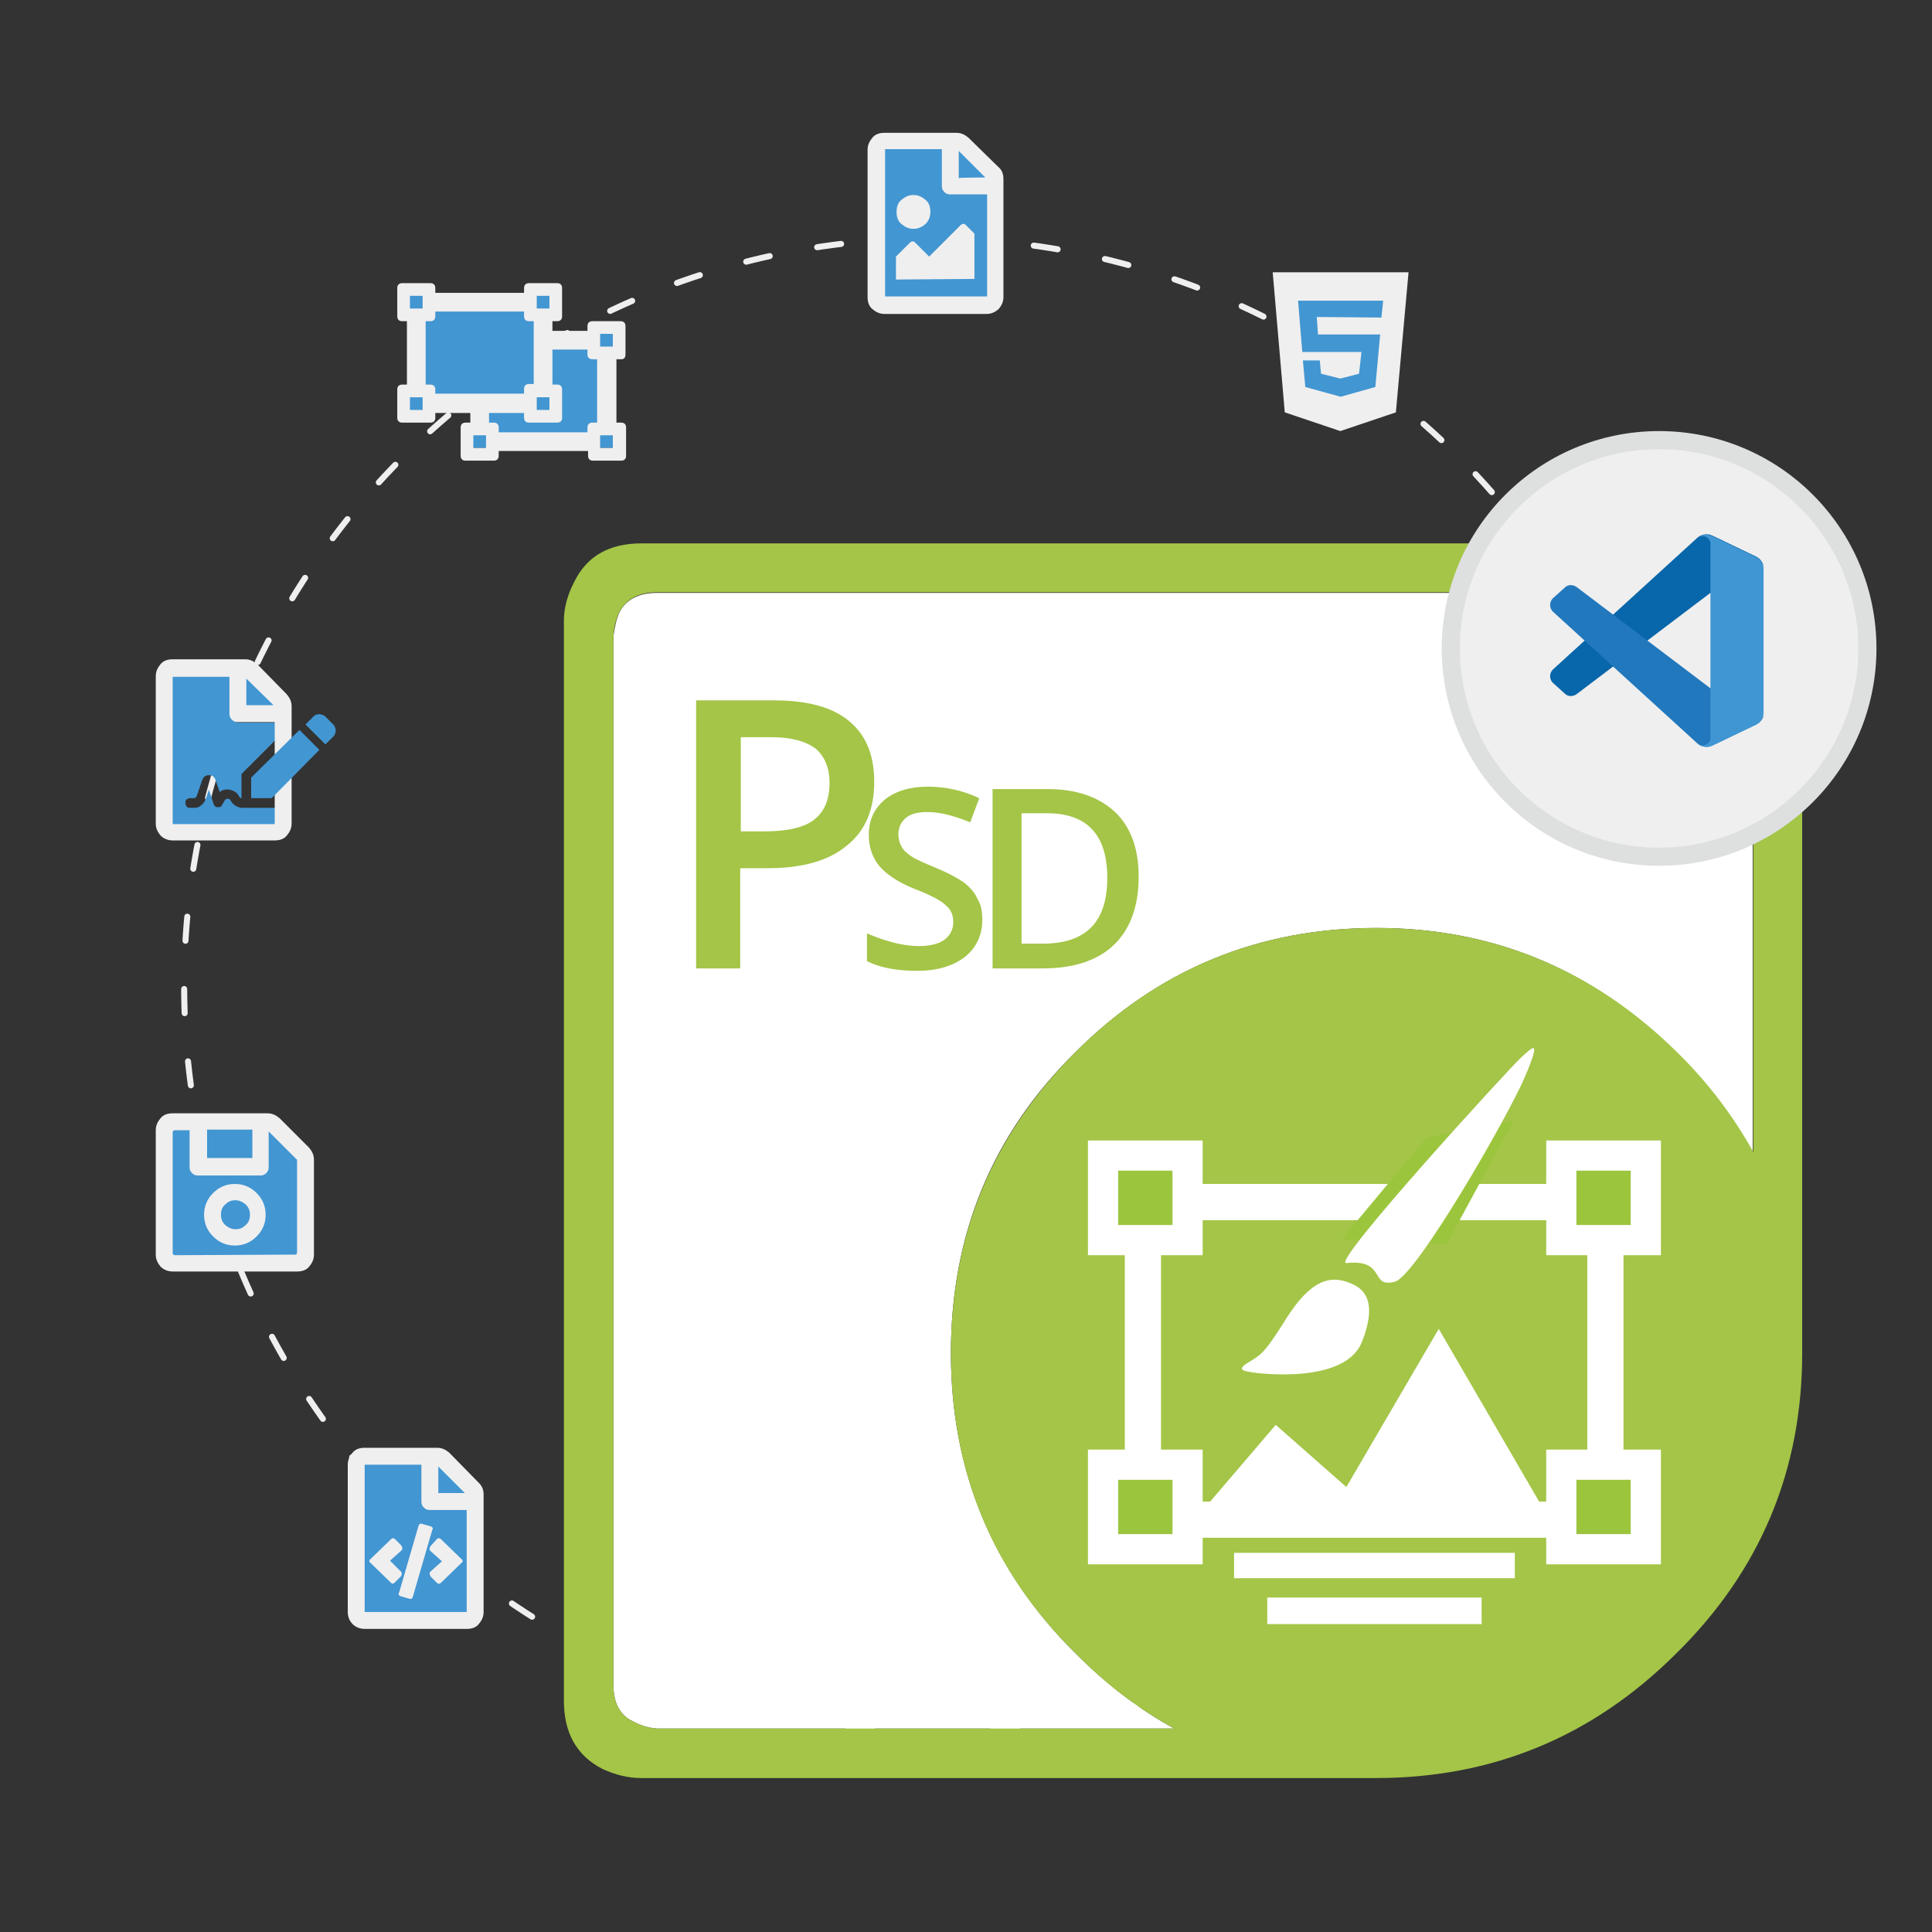 <?xml version="1.0" encoding="utf-8"?>
<!-- Generator: Adobe Illustrator 25.2.0, SVG Export Plug-In . SVG Version: 6.00 Build 0)  -->
<svg version="1.1" id="Layer_1" xmlns="http://www.w3.org/2000/svg" xmlns:xlink="http://www.w3.org/1999/xlink" x="0px" y="0px"
	 viewBox="0 0 320 320" style="enable-background:new 0 0 320 320;" xml:space="preserve">
<rect x="0" y="0" width="320" height="320" fill="#333333" stroke="none"/>
<style type="text/css">
	.st0{fill:none;stroke:#EFEFEF;stroke-linecap:round;stroke-linejoin:round;stroke-miterlimit:10;stroke-dasharray:4,8;}
	.st1{fill-rule:evenodd;clip-rule:evenodd;fill:#FFFFFF;}
	.st2{fill-rule:evenodd;clip-rule:evenodd;fill:#A4C547;}
	.st3{fill:#A4C547;}
	.st4{fill:none;stroke:#FFFFFF;stroke-width:6;stroke-linecap:round;stroke-linejoin:round;stroke-miterlimit:10;}
	.st5{fill:#FFFFFF;}
	.st6{fill:#9CC53E;}
	.st7{fill:#9CC53E;stroke:#FFFFFF;stroke-width:5;stroke-miterlimit:10;}
	.st8{fill:#EFEFEF;}
	.st9{fill:#DEDFDF;}
	.st10{fill:#4296D2;}
	.st11{fill:#0866AA;}
	.st12{fill:#2178BD;}
	.st13{fill:#4096D2;}
	.st14{display:none;fill:#FFFFFF;}
</style>
<circle class="st0" cx="154.2" cy="163.2" r="123.7"/>
<g id="_x2E_NET">
	<path id="XMLID_8_" class="st1" d="M228,153.7c-19.6,0-36.2,6.9-49.9,20.6c-13.8,13.6-20.6,30.2-20.6,49.8s6.9,36.1,20.6,49.7
		c5.1,5.1,10.5,9.3,16.4,12.5h-85.7c-1.4-0.1-2.7-0.5-4-1.2c-2.1-1-3.2-3-3.2-6V105.4c0.2-1.5,0.5-2.9,1-4c1.1-2.1,3.2-3.2,6.2-3.2
		h174.3l1.2,0.3c1,0.2,1.9,0.4,2.7,0.8c2.2,1,3.3,3.1,3.3,6.1v85.5c-3.2-5.9-7.4-11.4-12.6-16.5C263.9,160.6,247.3,153.7,228,153.7z
		"/>
	<g>
		<path id="XMLID_2_" class="st2" d="M228,153.7c19.3,0,35.9,6.9,49.8,20.6c5.2,5.1,9.3,10.6,12.6,16.5v-85.5c0-3.1-1.1-5.1-3.3-6.1
			c-0.8-0.3-1.7-0.6-2.7-0.8l-1.2-0.3H108.8c-3,0-5,1.1-6.2,3.2c-0.5,1.1-0.9,2.4-1,4v173.8c0,3,1.1,5,3.2,6c1.3,0.7,2.6,1.1,4,1.2
			h85.7c-5.9-3.2-11.4-7.4-16.4-12.5c-13.8-13.6-20.6-30.1-20.6-49.7s6.9-36.1,20.6-49.8C191.7,160.6,208.4,153.7,228,153.7z
			 M287.7,90.3c1.9,0.3,3.3,0.8,4.4,1.4c4.3,2,6.4,5.8,6.4,11.1v121.3c0,19.4-6.9,36-20.8,49.7c-13.8,13.8-30.4,20.7-49.8,20.7
			H106.2c-2.1,0-4.2-0.5-6.4-1.5c-4.3-2.2-6.4-6-6.4-11.3V102.8c0-2.1,0.6-4.3,1.7-6.4c2.1-4.3,5.8-6.4,11.2-6.4h179.5L287.7,90.3z"
			/>
		<g>
			<path class="st3" d="M144.8,129.5c0,4.6-1.5,8.2-4.6,10.6c-3,2.5-7.4,3.7-13,3.7h-4.6v16.6h-7.3V116h12.8c5.6,0,9.7,1.1,12.5,3.4
				C143.4,121.7,144.8,125,144.8,129.5z M122.7,137.7h3.9c3.7,0,6.5-0.6,8.2-1.9c1.7-1.3,2.6-3.3,2.6-6.1c0-2.5-0.8-4.4-2.3-5.7
				c-1.6-1.2-4-1.9-7.3-1.9h-5.1L122.7,137.7L122.7,137.7z"/>
			<path class="st3" d="M162.7,152.3c0,2.6-1,4.7-2.9,6.2c-1.9,1.5-4.6,2.3-7.9,2.3s-6.1-0.5-8.3-1.6v-4.6c1.4,0.6,2.8,1.1,4.3,1.5
				c1.5,0.4,3,0.6,4.3,0.6c1.9,0,3.4-0.4,4.3-1.1c0.9-0.7,1.4-1.7,1.4-2.9c0-1.1-0.4-2.1-1.3-2.8c-0.8-0.8-2.6-1.7-5.2-2.7
				c-2.7-1.1-4.6-2.4-5.8-3.8c-1.1-1.4-1.7-3.1-1.7-5.1c0-2.5,0.9-4.4,2.7-5.9c1.8-1.4,4.1-2.1,7.1-2.1c2.9,0,5.7,0.6,8.5,1.9
				l-1.5,4c-2.7-1.1-5-1.7-7.1-1.7c-1.6,0-2.8,0.3-3.6,1c-0.8,0.7-1.2,1.6-1.2,2.7c0,0.8,0.2,1.4,0.5,2c0.3,0.6,0.9,1.1,1.6,1.6
				c0.7,0.5,2.1,1.1,4,1.9c2.2,0.9,3.8,1.8,4.8,2.5c1,0.8,1.8,1.7,2.2,2.7C162.5,149.8,162.7,151,162.7,152.3z"/>
			<path class="st3" d="M188.6,145.2c0,4.9-1.4,8.7-4.1,11.3c-2.7,2.6-6.7,3.9-11.8,3.9h-8.3v-29.7h9.2c4.7,0,8.4,1.3,11.1,3.8
				C187.3,137,188.6,140.6,188.6,145.2z M183.4,145.4c0-7.1-3.3-10.7-10-10.7h-4.2v21.6h3.5C179.9,156.3,183.4,152.7,183.4,145.4z"
				/>
		</g>
	</g>
	<g>
		<rect x="189.3" y="199.1" class="st4" width="76.6" height="52.6"/>
		<polygon class="st5" points="198.4,251.1 211.3,236 223,246.3 238.3,220.1 256.2,250.9 		"/>
		<g>
			<polygon class="st6" points="236.3,188.4 222.2,205.3 239.6,206.1 250.7,185.6 			"/>
			<g>
				<path class="st5" d="M223,209.2c-2.8,0.3,27.2-32.5,29-34.1c1.8-1.6,3.4-3.4,0.6,3.2c-2.8,6.6-18.1,33.2-21.6,34
					C226.8,213.4,229.7,208.5,223,209.2z"/>
				<path class="st5" d="M223.8,212.6c-3.6-1.6-6.8-0.4-10.7,5.7c-3.8,6.1-4.3,6.1-6.4,7.4c-2.1,1.3-0.4,1.4,0.7,1.6
					c1.1,0.2,15.5,2,18.2-5.1C228.4,215.1,225.5,213.3,223.8,212.6z"/>
			</g>
		</g>
		<g>
			<rect x="182.7" y="191.4" class="st7" width="14" height="14"/>
			<rect x="182.7" y="242.6" class="st7" width="14" height="14"/>
			<rect x="258.6" y="191.4" class="st7" width="14" height="14"/>
			<rect x="258.6" y="242.6" class="st7" width="14" height="14"/>
		</g>
		<rect x="204.4" y="257.2" class="st5" width="46.5" height="4.2"/>
		<rect x="209.9" y="264.6" class="st5" width="35.5" height="4.4"/>
	</g>
</g>
<g>
	<path class="st8" d="M274.8,142c-19,0-34.5-15.5-34.5-34.5S255.8,73,274.8,73s34.5,15.5,34.5,34.5S293.9,142,274.8,142z"/>
	<path class="st9" d="M274.8,74.4c18.2,0,33,14.8,33,33s-14.8,33-33,33s-33-14.8-33-33S256.6,74.4,274.8,74.4 M274.8,71.4
		c-19.9,0-36,16.1-36,36s16.1,36,36,36s36-16.1,36-36S294.7,71.4,274.8,71.4L274.8,71.4z"/>
</g>
<g>
	<g>
		<polygon class="st10" points="212.9,47.1 231.2,48.2 229.8,65.2 222.6,70.2 215.4,66.7 		"/>
		<polygon class="st10" points="159.3,50.4 163.4,50.4 164.8,47.1 165.4,27.7 158.8,23.9 146.3,23.9 145.3,38.1 145.8,50 		"/>
		<polygon class="st10" points="51,191.1 44.9,185.6 28.7,185.3 27.2,187.1 27.2,208.7 50.5,209.1 		"/>
		<polygon class="st10" points="78.8,247.1 72.8,241.1 58.4,240.7 59,268 77.7,268 		"/>
	</g>
	<g>
		<g>
			<path class="st10" d="M38.2,132.6c0.4,0.7,1,1.1,1.8,1.2h6.2v1.9c0,0.3-0.1,0.6-0.3,0.8s-0.5,0.3-0.8,0.3H28.8
				c-0.3,0-0.6-0.1-0.8-0.3c-0.2-0.2-0.3-0.5-0.3-0.8v-22.6c0-0.3,0.1-0.6,0.3-0.8c0.2-0.2,0.5-0.3,0.8-0.3h9.7v6.6
				c0,0.3,0.1,0.6,0.3,0.8c0.2,0.2,0.5,0.3,0.8,0.3h6.6v2.3l-6.2,6.2v4c-0.2,0-0.3-0.1-0.4-0.3c-0.3-0.6-0.8-0.9-1.5-1.1
				c-0.7-0.1-1.3,0-1.7,0.4l-0.7-2c-0.2-0.6-0.6-0.8-1.1-0.8c-0.6,0-0.9,0.3-1.1,0.8l-0.9,2.6c-0.1,0.3-0.3,0.4-0.5,0.4h-0.6
				c-0.2,0-0.4,0.1-0.6,0.2c-0.1,0.1-0.2,0.3-0.2,0.6c0,0.2,0.1,0.4,0.2,0.6c0.1,0.1,0.3,0.2,0.6,0.2h0.6c0.5,0,0.9-0.1,1.2-0.4
				c0.4-0.3,0.6-0.6,0.8-1.1l0.5-1.5l0.8,2.4c0.1,0.3,0.3,0.5,0.7,0.5s0.6-0.1,0.7-0.4l0.4-0.7c0.1-0.2,0.3-0.3,0.5-0.3
				C38,132.3,38.1,132.4,38.2,132.6z M46.3,117.9v0.3h-6.2V112h0.3c0.3,0,0.6,0.1,0.8,0.3L46,117C46.2,117.3,46.3,117.6,46.3,117.9z
				 M55.3,120.1c0.2,0.3,0.3,0.6,0.3,0.9s-0.1,0.6-0.3,0.9l-1.4,1.4l-3.3-3.3l1.4-1.4c0.2-0.2,0.5-0.3,0.9-0.3
				c0.3,0,0.6,0.1,0.9,0.3L55.3,120.1z"/>
		</g>
		<g>
			<polygon class="st10" points="79.5,66.8 79.5,70.4 77.6,71 78.4,74.2 80.5,74.2 99.4,74.2 101.5,74.2 101.5,72.1 100.6,70.5 
				100.5,58.7 98.1,56.2 90.3,56.8 89.6,67.8 88.4,63.7 			"/>
			<polygon class="st10" points="91.3,47.9 88.2,47.9 88.2,50 72.1,50.7 70.4,47.4 68,47.4 66.4,51.5 67.9,51.5 68.3,62.8 
				67.4,63.7 66.4,67.1 65.8,69.2 70,67.9 72.2,67.1 87.9,68 87.6,70 91.3,69.1 91.3,65.4 89.5,65.4 90.3,56.8 96.6,56.8 97.3,57.9 
				102.1,59.5 101.5,57.4 101.5,55.3 99.8,54.6 94.7,55.9 89.1,55.5 92.1,52 			"/>
			<g>
				<path class="st8" d="M102.9,59.5h-0.8V70h0.8c0.5,0,0.8,0.3,0.8,0.8v4.7c0,0.5-0.3,0.8-0.8,0.8h-4.7c-0.5,0-0.8-0.3-0.8-0.8
					v-0.8H82.6v0.8c0,0.5-0.3,0.8-0.8,0.8h-4.7c-0.5,0-0.8-0.3-0.8-0.8v-4.7c0-0.5,0.3-0.8,0.8-0.8h0.8v-1.6h-5.8v0.8
					c0,0.5-0.3,0.8-0.8,0.8h-4.7c-0.5,0-0.8-0.3-0.8-0.8v-4.7c0-0.5,0.3-0.8,0.8-0.8h0.8V53.2h-0.8c-0.5,0-0.8-0.3-0.8-0.8v-4.7
					c0-0.5,0.3-0.8,0.8-0.8h4.7c0.5,0,0.8,0.3,0.8,0.8v0.8h14.7v-0.8c0-0.5,0.3-0.8,0.8-0.8h4.7c0.5,0,0.8,0.3,0.8,0.8v4.7
					c0,0.5-0.3,0.8-0.8,0.8h-0.8v1.6h5.8V54c0-0.5,0.3-0.8,0.8-0.8h4.7c0.5,0,0.8,0.3,0.8,0.8v4.7C103.6,59.2,103.4,59.5,102.9,59.5
					z M70,51.1V49h-2.1v2.1H70z M70,67.9v-2.1h-2.1v2.1H70z M72.1,65.2h14.7v-0.8c0-0.5,0.3-0.8,0.8-0.8h0.8V53.2h-0.8
					c-0.5,0-0.8-0.3-0.8-0.8v-0.8H72.1v0.8c0,0.5-0.3,0.8-0.8,0.8h-0.8v10.5h0.8c0.5,0,0.8,0.3,0.8,0.8V65.2z M80.5,74.2v-2.1h-2.1
					v2.1H80.5z M98.9,70V59.5h-0.8c-0.5,0-0.8-0.3-0.8-0.8v-0.8h-5.8v5.8h0.8c0.5,0,0.8,0.3,0.8,0.8v4.7c0,0.5-0.3,0.8-0.8,0.8h-4.7
					c-0.5,0-0.8-0.3-0.8-0.8v-0.8H81V70h0.8c0.5,0,0.8,0.3,0.8,0.8v0.8h14.7v-0.8c0-0.5,0.3-0.8,0.8-0.8H98.9z M88.9,49v2.1H91V49
					H88.9z M88.9,65.8v2.1H91v-2.1H88.9z M101.5,57.4v-2.1h-2.1v2.1H101.5z M101.5,74.2v-2.1h-2.1v2.1H101.5z"/>
			</g>
		</g>
		<g>
			<path class="st8" d="M210.8,45.1h22.5l-2.1,23.2l-9.2,3.1l-9.2-3.1L210.8,45.1z M228.8,52.6l0.3-2.8H215l0.7,8.5h9.8l-0.4,3.6
				l-3.1,0.8l-3.2-0.8l-0.2-2.2h-2.8l0.4,4.4l5.8,1.6h0.1l5.7-1.6l0.8-8.7h-10.3l-0.2-2.9L228.8,52.6L228.8,52.6z"/>
		</g>
		<g>
			<path class="st8" d="M165.4,27.7c0.6,0.5,0.8,1.2,0.8,2v19.5c0,0.8-0.3,1.4-0.8,2c-0.6,0.5-1.2,0.8-2,0.8h-16.9
				c-0.8,0-1.4-0.3-2-0.8s-0.8-1.2-0.8-2V24.8c0-0.8,0.3-1.4,0.8-2s1.2-0.8,2-0.8h11.9c0.8,0,1.4,0.3,2,0.8L165.4,27.7z M146.6,49.1
				h16.9V32.2h-6.1c-0.4,0-0.7-0.1-1-0.4c-0.3-0.3-0.4-0.6-0.4-1v-6.1h-9.4V49.1L146.6,49.1z M149.3,33.1c0.6-0.5,1.2-0.8,2-0.8
				s1.4,0.3,2,0.8s0.8,1.2,0.8,2s-0.3,1.5-0.8,2c-0.6,0.5-1.2,0.8-2,0.8s-1.4-0.3-2-0.8s-0.8-1.2-0.8-2S148.7,33.6,149.3,33.1z
				 M148.4,46.3v-3.8l2.3-2.3c0.3-0.3,0.6-0.3,0.9,0l2.3,2.3l5.2-5.2c0.3-0.3,0.6-0.3,0.9,0l1.4,1.4v7.5L148.4,46.3L148.4,46.3z
				 M163.2,29.4l-4.4-4.4v4.5C158.8,29.4,163.2,29.4,163.2,29.4z"/>
		</g>
		<g>
			<path class="st8" d="M47.5,115c0.5,0.6,0.8,1.2,0.8,2v19.4c0,0.8-0.3,1.4-0.8,2s-1.2,0.8-2,0.8H28.6c-0.8,0-1.5-0.3-2-0.8
				c-0.5-0.6-0.8-1.2-0.8-2V112c0-0.8,0.3-1.4,0.8-2s1.2-0.8,2-0.8h12c0.8,0,1.4,0.3,2,0.8L47.5,115z M28.6,136.5h16.9v-16.9h-6.1
				c-0.4,0-0.7-0.1-1-0.4s-0.4-0.6-0.4-1v-6.1h-9.4V136.5z M45.3,116.8l-4.5-4.4v4.4H45.3z"/>
			<polygon class="st10" points="41.6,128.8 49.6,120.9 52.9,124.2 45,132.2 41.6,132.2 			"/>
		</g>
		<g>
			<path class="st8" d="M51.2,190.1c0.5,0.6,0.8,1.2,0.8,2v15.7c0,0.8-0.3,1.4-0.8,2s-1.2,0.8-2,0.8H28.6c-0.8,0-1.5-0.3-2-0.8
				c-0.5-0.6-0.8-1.2-0.8-2v-20.6c0-0.8,0.3-1.4,0.8-2s1.2-0.8,2-0.8h15.7c0.8,0,1.4,0.3,2,0.8L51.2,190.1z M48.9,207.8
				c0.2,0,0.3-0.1,0.3-0.4v-15.2c0-0.1,0-0.2-0.1-0.2l-4.6-4.6v5.9c0,0.4-0.1,0.7-0.4,1c-0.3,0.3-0.6,0.4-1,0.4H32.8
				c-0.4,0-0.7-0.1-1-0.4c-0.3-0.3-0.4-0.6-0.4-1v-6.1H29c-0.2,0-0.4,0.1-0.4,0.4v19.9c0,0.2,0.1,0.4,0.4,0.4L48.9,207.8L48.9,207.8
				z M35.3,197.6c1-1,2.2-1.5,3.6-1.5s2.6,0.5,3.6,1.5s1.5,2.2,1.5,3.6s-0.5,2.6-1.5,3.6s-2.2,1.5-3.6,1.5s-2.6-0.5-3.6-1.5
				s-1.5-2.2-1.5-3.6S34.3,198.6,35.3,197.6z M41.8,187.1h-7.5v4.7h7.5V187.1z M37.3,202.9c0.5,0.4,1,0.7,1.7,0.7s1.2-0.2,1.7-0.7
				c0.5-0.4,0.7-1,0.7-1.7s-0.2-1.2-0.7-1.7c-0.5-0.4-1-0.7-1.7-0.7s-1.2,0.2-1.7,0.7c-0.5,0.4-0.7,1-0.7,1.7S36.8,202.4,37.3,202.9
				z"/>
		</g>
		<g>
			<path class="st8" d="M79.3,245.6c0.6,0.6,0.8,1.2,0.8,2V267c0,0.8-0.3,1.4-0.8,2s-1.2,0.8-2,0.8H60.4c-0.8,0-1.5-0.3-2-0.8
				s-0.8-1.2-0.8-2v-24.4c0-0.8,0.3-1.4,0.8-2s1.2-0.8,2-0.8h12c0.8,0,1.4,0.3,2,0.8L79.3,245.6z M77.3,267v-16.9h-6.1
				c-0.4,0-0.7-0.1-1-0.4c-0.3-0.3-0.4-0.6-0.4-1v-6.1h-9.4V267H77.3z M66.4,260.3c0.2,0.2,0.2,0.5,0,0.8l-1,1
				c-0.1,0.1-0.2,0.2-0.4,0.2c-0.1,0-0.2-0.1-0.3-0.2l-3.3-3.2c-0.3-0.2-0.3-0.5,0-0.7l3.3-3.2c0.3-0.3,0.5-0.3,0.8,0l1,1v0.1
				c0.2,0.2,0.2,0.5,0,0.7l-1.9,1.7L66.4,260.3z M69.9,252.4l1.4,0.4c0.3,0.1,0.5,0.3,0.3,0.6l-3.2,11c-0.1,0.4-0.3,0.5-0.6,0.4
				l-1.4-0.4c-0.3-0.1-0.5-0.3-0.3-0.6l3.2-11C69.4,252.4,69.6,252.3,69.9,252.4z M71.3,256.9c-0.2-0.2-0.2-0.5,0-0.8l1-1.1
				c0.2-0.3,0.5-0.3,0.8,0l3.3,3.2c0.3,0.2,0.3,0.5,0,0.7l-3.3,3.2c-0.3,0.3-0.5,0.3-0.8,0l-1-1V261c-0.2-0.2-0.2-0.5,0-0.7l1.9-1.7
				L71.3,256.9z M72.6,242.9v4.4H77L72.6,242.9z"/>
		</g>
	</g>
</g>
<g>
	<path class="st11" d="M290.9,92.2l-7.3-3.5c-0.8-0.4-1.9-0.2-2.5,0.4l-23.9,21.8c-0.6,0.6-0.6,1.6,0,2.2l2,1.8
		c0.5,0.5,1.3,0.5,1.9,0.1l28.8-21.8c1-0.7,2.4,0,2.4,1.2v-0.1C292.1,93.4,291.7,92.6,290.9,92.2z"/>
	<g>
		<path class="st12" d="M290.9,120l-7.3,3.5c-0.8,0.4-1.9,0.2-2.5-0.4l-23.9-21.8c-0.6-0.6-0.6-1.6,0-2.2l2-1.8
			c0.5-0.5,1.3-0.5,1.9-0.1l28.8,21.8c1,0.7,2.4,0,2.4-1.2v0.1C292.1,118.9,291.7,119.6,290.9,120z"/>
	</g>
	<g>
		<path class="st13" d="M283.6,123.5c-0.8,0.4-1.9,0.2-2.5-0.4c0.8,0.8,2.2,0.2,2.2-0.9V90.1c0-1.2-1.4-1.7-2.2-0.9
			c0.7-0.7,1.7-0.8,2.5-0.4l7.3,3.5c0.8,0.4,1.2,1.1,1.2,2V118c0,0.8-0.5,1.6-1.2,2L283.6,123.5z"/>
	</g>
</g>
<g>
	<g>
		<g>
			<circle class="st14" cx="923.5" cy="-48.5" r="8.1"/>
		</g>
	</g>
</g>
</svg>
